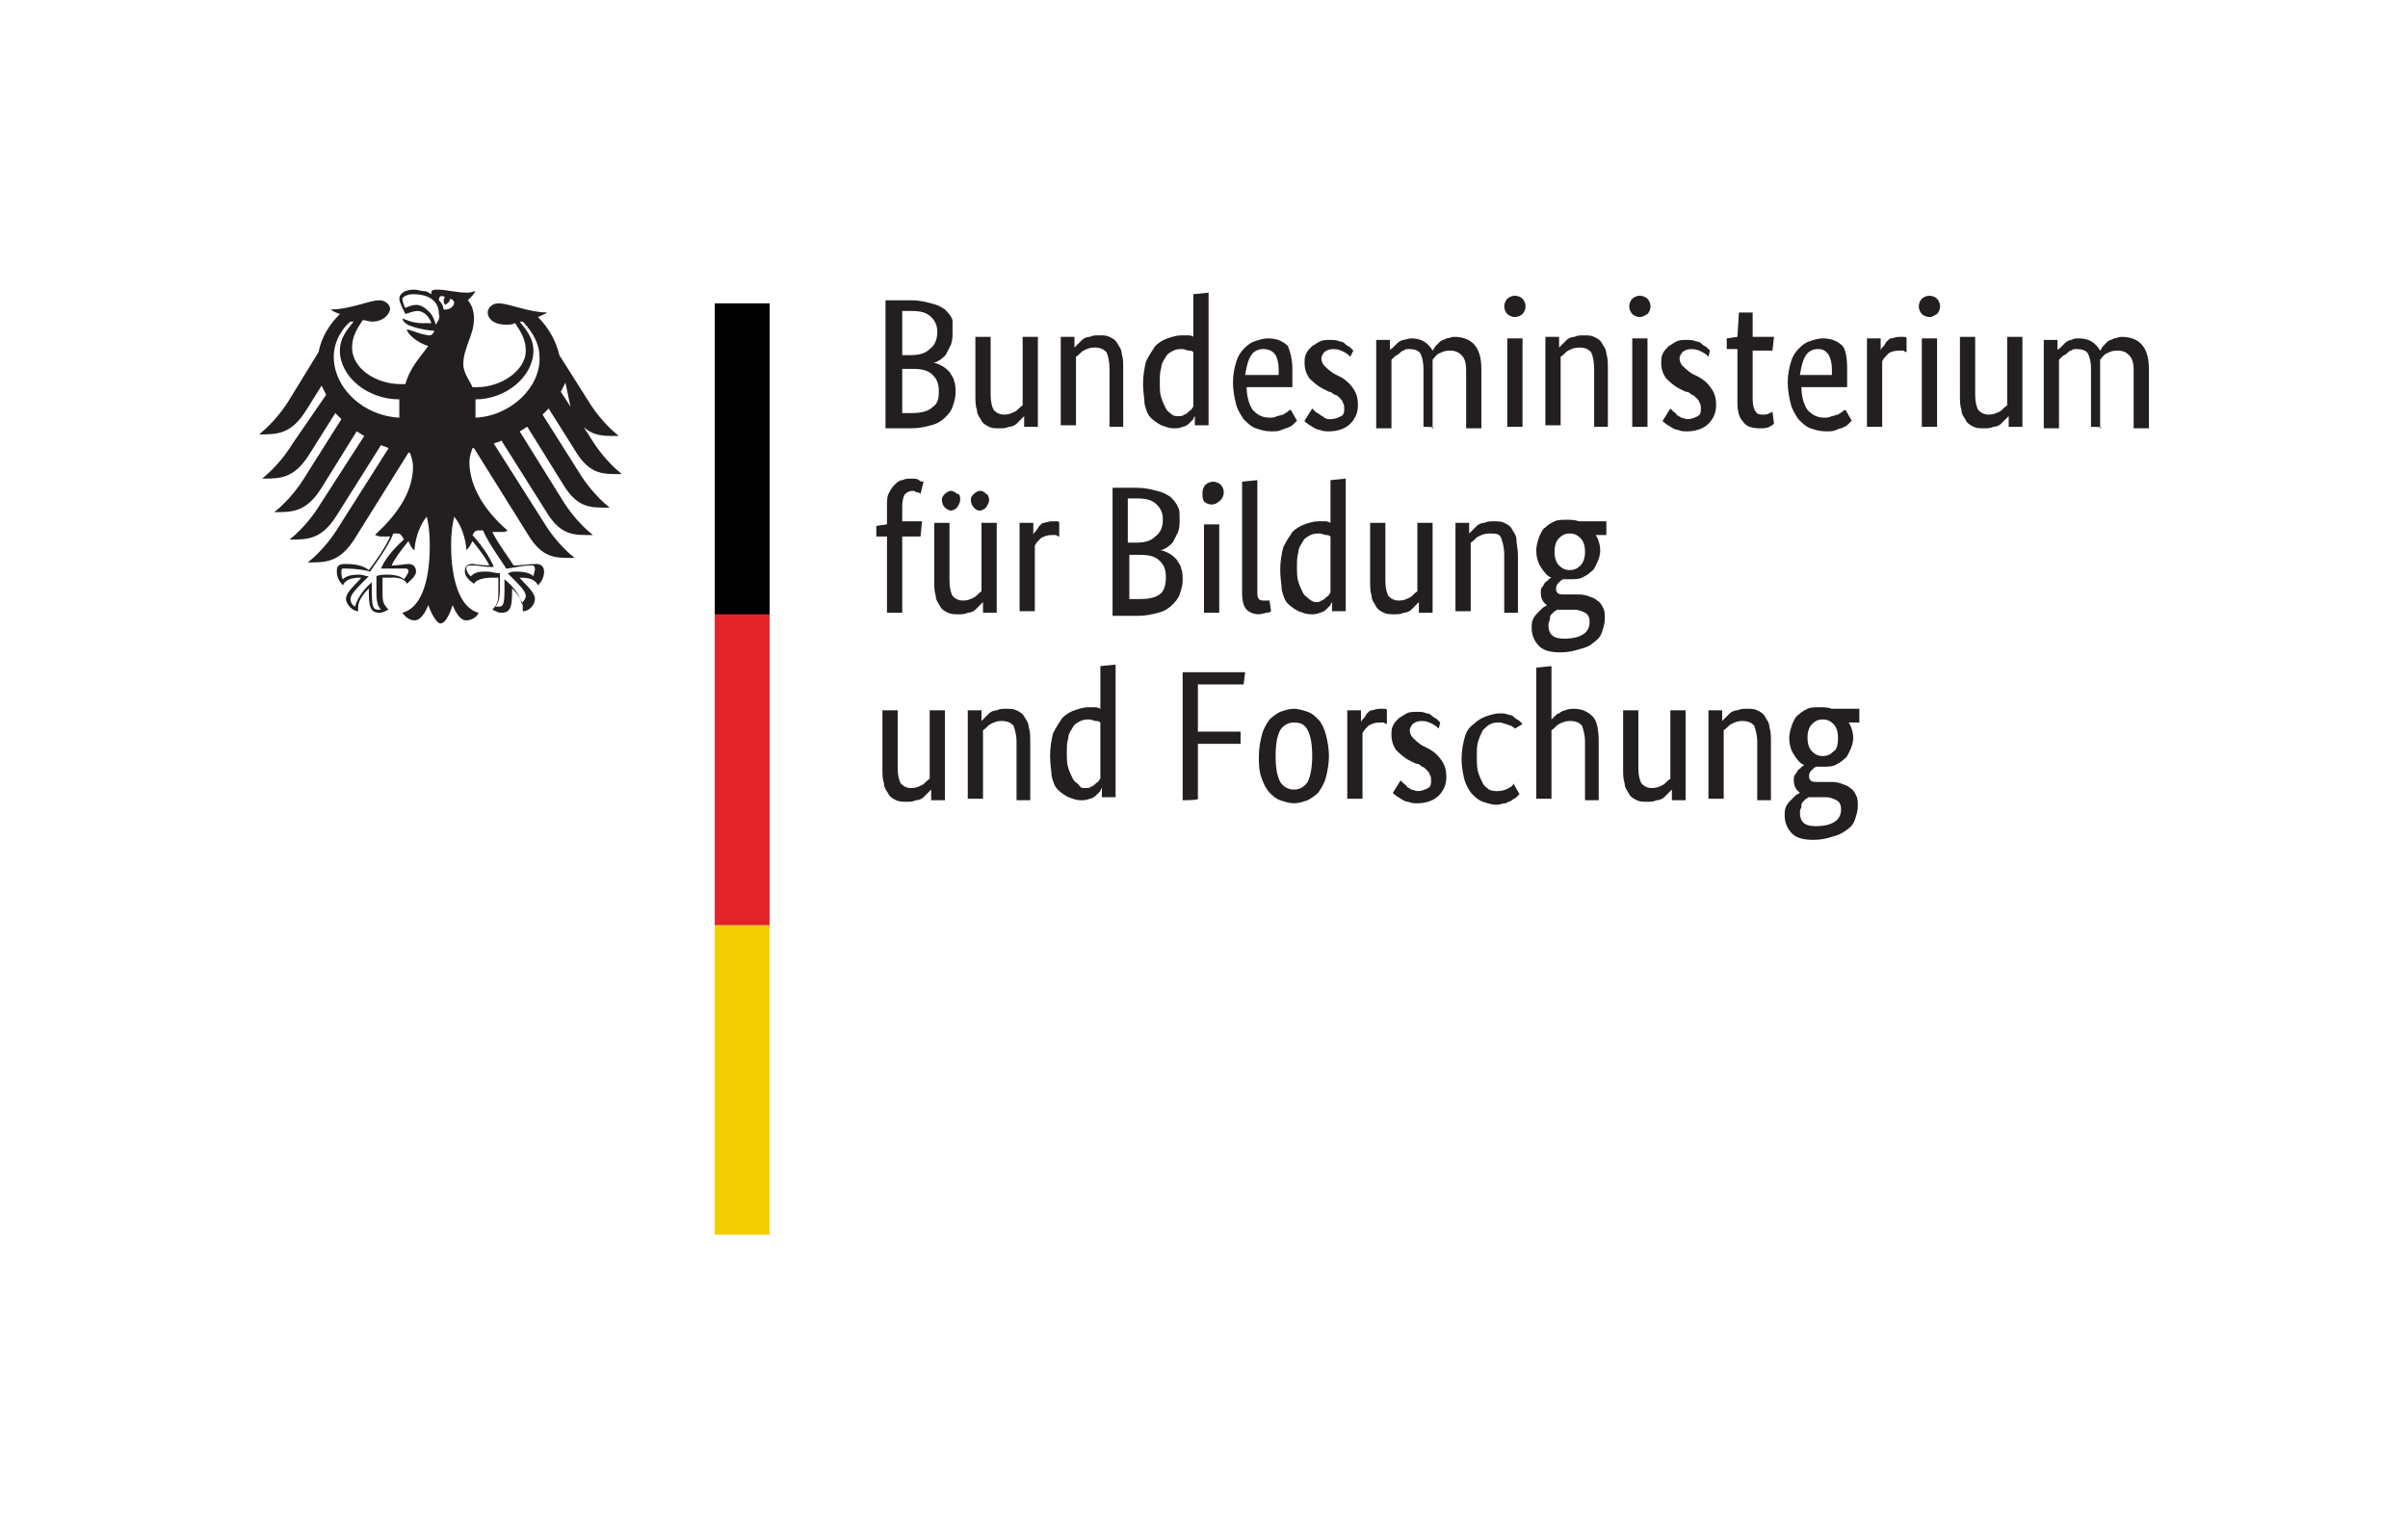 <?xml version="1.0" encoding="utf-8"?>
<svg version="1.1" id="Ebene_1" xmlns="http://www.w3.org/2000/svg" xmlns:xlink="http://www.w3.org/1999/xlink" x="0px" y="0px"
	 viewBox="0 0 158 100" width="158" height="100" style="enable-background:new 0 0 158 100;" xml:space="preserve">
<style type="text/css">
	.st0{fill:#FFFFFF;}
	.st1{fill:#231F20;}
	.st2{fill:#F5CE00;}
	.st3{fill:#E52429;}
</style>
<rect class="st0" width="158" height="100"/>
<g>
	<path class="st1" d="M62.5,21.8c0,0.3,0,0.5-0.1,0.8c-0.1,0.2-0.2,0.4-0.3,0.6c-0.1,0.2-0.3,0.3-0.4,0.4c-0.2,0.1-0.3,0.2-0.5,0.2
		l0,0c0.2,0,0.4,0.1,0.6,0.2c0.2,0.1,0.4,0.3,0.5,0.4c0.1,0.2,0.3,0.4,0.3,0.6c0.1,0.2,0.1,0.5,0.1,0.8c0,0.3-0.1,0.6-0.2,0.9
		c-0.1,0.3-0.3,0.5-0.5,0.7s-0.5,0.4-0.9,0.5c-0.4,0.1-0.8,0.2-1.3,0.2h-1.7v-8.4h1.7c0.5,0,0.9,0.1,1.3,0.2
		c0.4,0.1,0.6,0.2,0.9,0.4c0.2,0.2,0.4,0.4,0.5,0.7C62.5,21.2,62.5,21.5,62.5,21.8 M61.5,21.8c0-0.4-0.1-0.7-0.4-1
		c-0.3-0.3-0.7-0.4-1.3-0.4h-0.6v2.9h0.5c0.6,0,1-0.1,1.3-0.4C61.3,22.7,61.5,22.3,61.5,21.8z M61.6,25.7c0-0.5-0.1-0.8-0.4-1.1
		c-0.3-0.3-0.7-0.4-1.3-0.4h-0.7v2.9h0.6c0.6,0,1.1-0.1,1.4-0.4C61.5,26.5,61.6,26.2,61.6,25.7z M68.1,28h-0.9v-0.7l0,0
		c0,0-0.1,0.1-0.2,0.2c-0.1,0.1-0.2,0.2-0.3,0.3S66.4,28,66.2,28c-0.2,0.1-0.4,0.1-0.6,0.1c-0.3,0-0.5,0-0.7-0.1
		c-0.2-0.1-0.4-0.2-0.5-0.4c-0.1-0.2-0.3-0.4-0.3-0.7c-0.1-0.3-0.1-0.6-0.1-1v-3.8h1v3.8c0,0.5,0.1,0.8,0.2,1
		c0.2,0.2,0.4,0.3,0.7,0.3c0.3,0,0.5-0.1,0.7-0.2c0.2-0.1,0.3-0.3,0.5-0.4v-4.5h1C68.1,22.1,68.1,28,68.1,28z M72.8,28v-3.8
		c0-0.5-0.1-0.9-0.2-1.1c-0.2-0.2-0.4-0.3-0.8-0.3c-0.3,0-0.5,0.1-0.7,0.2c-0.2,0.1-0.3,0.3-0.5,0.4v4.5h-1v-5.8h0.9v0.7l0,0
		c0,0,0.1-0.1,0.2-0.2s0.2-0.2,0.3-0.3c0.1-0.1,0.3-0.2,0.5-0.2c0.2-0.1,0.4-0.1,0.6-0.1c0.3,0,0.5,0,0.7,0.1
		c0.2,0.1,0.4,0.2,0.5,0.4s0.3,0.4,0.3,0.7c0.1,0.3,0.1,0.6,0.1,1V28C73.8,28,72.8,28,72.8,28z M75,25.2c0-0.6,0.1-1.1,0.2-1.5
		c0.2-0.4,0.4-0.7,0.6-1c0.2-0.2,0.5-0.4,0.8-0.5c0.3-0.1,0.6-0.2,0.9-0.2c0.2,0,0.3,0,0.5,0c0.2,0,0.3,0.1,0.3,0.1v-2.8l1-0.1v8.7
		h-0.9v-0.6l0,0c0,0-0.1,0.1-0.1,0.2c-0.1,0.1-0.2,0.2-0.3,0.3c-0.1,0.1-0.3,0.2-0.4,0.2c-0.2,0.1-0.4,0.1-0.6,0.1
		c-0.3,0-0.5-0.1-0.8-0.2c-0.2-0.1-0.5-0.3-0.7-0.5c-0.2-0.2-0.3-0.5-0.4-0.9C75.1,26.2,75,25.7,75,25.2z M77.3,27.3
		c0.2,0,0.3,0,0.4-0.1c0.1,0,0.2-0.1,0.3-0.2c0.1-0.1,0.2-0.1,0.2-0.2c0.1-0.1,0.1-0.1,0.1-0.2v-3.5C78.2,23,78.1,23,78,23
		c-0.1,0-0.3-0.1-0.4-0.1c-0.2,0-0.4,0-0.6,0.1c-0.2,0.1-0.4,0.2-0.5,0.4c-0.1,0.2-0.3,0.4-0.3,0.7c-0.1,0.3-0.1,0.6-0.1,1
		c0,0.4,0,0.7,0.1,1c0.1,0.3,0.2,0.5,0.3,0.7c0.1,0.2,0.3,0.3,0.4,0.4C77,27.3,77.2,27.3,77.3,27.3z M84.8,24.2c0,0.3,0,0.5,0,0.7
		c0,0.2,0,0.3,0,0.5h-3c0,0.7,0.2,1.2,0.4,1.5c0.3,0.3,0.6,0.5,1.1,0.5c0.2,0,0.3,0,0.5-0.1c0.1,0,0.3-0.1,0.4-0.1
		c0.1-0.1,0.2-0.1,0.3-0.2c0.1-0.1,0.1-0.1,0.2-0.1l0.4,0.7c0,0-0.1,0.1-0.2,0.2c-0.1,0.1-0.2,0.2-0.3,0.2c-0.1,0.1-0.3,0.1-0.5,0.2
		c-0.2,0.1-0.4,0.1-0.7,0.1c-0.4,0-0.7-0.1-1-0.2c-0.3-0.1-0.5-0.3-0.8-0.6c-0.2-0.3-0.4-0.6-0.5-1c-0.1-0.4-0.2-0.9-0.2-1.4
		c0-0.5,0.1-1,0.2-1.3c0.1-0.4,0.3-0.7,0.5-0.9c0.2-0.2,0.4-0.4,0.7-0.5c0.3-0.1,0.6-0.2,0.9-0.2c0.6,0,1,0.2,1.3,0.5
		C84.6,22.9,84.8,23.5,84.8,24.2z M82.9,22.9c-0.3,0-0.6,0.1-0.8,0.4c-0.2,0.3-0.3,0.7-0.4,1.3h2.2c0,0,0-0.1,0-0.2
		c0-0.1,0-0.2,0-0.2c0-0.4-0.1-0.7-0.2-0.9C83.5,23,83.2,22.9,82.9,22.9z M88.6,23.4c-0.1-0.1-0.2-0.2-0.4-0.3s-0.4-0.2-0.7-0.2
		S87,23,86.9,23.1c-0.1,0.1-0.2,0.3-0.2,0.4c0,0.2,0.1,0.4,0.2,0.5c0.1,0.1,0.3,0.3,0.6,0.5l0.4,0.2c0.4,0.2,0.7,0.5,0.9,0.8
		s0.3,0.6,0.3,1.1s-0.2,0.9-0.5,1.2c-0.3,0.3-0.8,0.5-1.4,0.5c-0.2,0-0.4,0-0.6-0.1c-0.2,0-0.3-0.1-0.5-0.2
		c-0.1-0.1-0.2-0.1-0.3-0.2c-0.1-0.1-0.2-0.1-0.2-0.2l0.5-0.8c0,0,0.1,0.1,0.2,0.2c0.1,0.1,0.2,0.1,0.3,0.2c0.1,0.1,0.2,0.1,0.3,0.2
		c0.1,0.1,0.3,0.1,0.4,0.1c0.3,0,0.5-0.1,0.7-0.2c0.2-0.1,0.2-0.3,0.2-0.5c0-0.1,0-0.3-0.1-0.4c0-0.1-0.1-0.2-0.2-0.3
		c-0.1-0.1-0.2-0.2-0.3-0.2s-0.2-0.2-0.4-0.2l-0.4-0.2c-0.4-0.2-0.7-0.5-0.9-0.7c-0.2-0.3-0.3-0.6-0.3-1c0-0.2,0-0.4,0.1-0.6
		c0.1-0.2,0.2-0.3,0.4-0.5c0.2-0.1,0.3-0.2,0.5-0.3s0.4-0.1,0.7-0.1c0.2,0,0.4,0,0.6,0.1c0.2,0,0.3,0.1,0.4,0.2
		c0.1,0.1,0.2,0.1,0.3,0.2c0.1,0.1,0.1,0.1,0.2,0.2L88.6,23.4z M93.4,28v-3.8c0-0.5-0.1-0.8-0.2-1c-0.1-0.2-0.4-0.3-0.7-0.3
		c-0.2,0-0.3,0-0.4,0.1c-0.1,0-0.2,0.1-0.3,0.2c-0.1,0.1-0.2,0.1-0.3,0.2c-0.1,0.1-0.1,0.1-0.2,0.2v4.5h-1v-5.8h0.9V23l0,0
		c0-0.1,0.1-0.1,0.2-0.2c0.1-0.1,0.2-0.2,0.3-0.3c0.1-0.1,0.3-0.2,0.4-0.2c0.1,0,0.3-0.1,0.5-0.1c0.7,0,1.1,0.3,1.4,0.8
		c0.1-0.1,0.1-0.2,0.2-0.3s0.2-0.2,0.3-0.3s0.3-0.1,0.4-0.2c0.2,0,0.3-0.1,0.5-0.1c1.2,0,1.8,0.7,1.8,2.1v3.9h-1v-3.8
		c0-0.5-0.1-0.8-0.3-1c-0.2-0.2-0.4-0.3-0.8-0.3c-0.3,0-0.5,0.1-0.7,0.2c-0.2,0.1-0.3,0.3-0.4,0.4c0,0.1,0,0.2,0,0.3
		c0,0.1,0,0.2,0,0.3v3.9C94.4,28,93.4,28,93.4,28z M99.9,28h-1v-5.8h1V28z M99.4,20.8c-0.2,0-0.4-0.1-0.5-0.2
		c-0.1-0.1-0.2-0.3-0.2-0.5c0-0.2,0.1-0.4,0.2-0.5c0.1-0.1,0.3-0.2,0.5-0.2c0.2,0,0.4,0.1,0.5,0.2c0.1,0.1,0.2,0.3,0.2,0.5
		c0,0.2-0.1,0.4-0.2,0.5C99.8,20.7,99.6,20.8,99.4,20.8z M104.6,28v-3.8c0-0.5-0.1-0.9-0.2-1.1c-0.2-0.2-0.4-0.3-0.8-0.3
		c-0.3,0-0.5,0.1-0.7,0.2c-0.2,0.1-0.3,0.3-0.5,0.4v4.5h-1v-5.8h0.9v0.7l0,0c0,0,0.1-0.1,0.2-0.2c0.1-0.1,0.2-0.2,0.3-0.3
		c0.1-0.1,0.3-0.2,0.5-0.2c0.2-0.1,0.4-0.1,0.6-0.1c0.3,0,0.5,0,0.7,0.1c0.2,0.1,0.4,0.2,0.5,0.4s0.3,0.4,0.3,0.7
		c0.1,0.3,0.1,0.6,0.1,1V28C105.6,28,104.6,28,104.6,28z M108.1,28h-1v-5.8h1V28z M107.6,20.8c-0.2,0-0.4-0.1-0.5-0.2
		c-0.1-0.1-0.2-0.3-0.2-0.5c0-0.2,0.1-0.4,0.2-0.5c0.1-0.1,0.3-0.2,0.5-0.2s0.4,0.1,0.5,0.2c0.1,0.1,0.2,0.3,0.2,0.5
		c0,0.2-0.1,0.4-0.2,0.5C107.9,20.7,107.8,20.8,107.6,20.8z M112.1,23.4c-0.1-0.1-0.2-0.2-0.4-0.3c-0.2-0.1-0.4-0.2-0.7-0.2
		c-0.3,0-0.5,0.1-0.6,0.2c-0.1,0.1-0.2,0.3-0.2,0.4c0,0.2,0.1,0.4,0.2,0.5c0.1,0.1,0.3,0.3,0.6,0.5l0.4,0.2c0.4,0.2,0.7,0.5,0.9,0.8
		c0.2,0.3,0.3,0.6,0.3,1.1s-0.2,0.9-0.5,1.2c-0.3,0.3-0.8,0.5-1.4,0.5c-0.2,0-0.4,0-0.6-0.1c-0.2,0-0.3-0.1-0.5-0.2
		c-0.1-0.1-0.2-0.1-0.3-0.2c-0.1-0.1-0.2-0.1-0.2-0.2l0.5-0.8c0,0,0.1,0.1,0.2,0.2c0.1,0.1,0.2,0.1,0.2,0.2c0.1,0.1,0.2,0.1,0.3,0.2
		c0.1,0,0.3,0.1,0.4,0.1c0.3,0,0.5-0.1,0.7-0.2c0.2-0.1,0.2-0.3,0.2-0.5c0-0.1,0-0.3-0.1-0.4c0-0.1-0.1-0.2-0.2-0.3
		c-0.1-0.1-0.2-0.2-0.3-0.2c-0.1-0.1-0.2-0.2-0.4-0.2l-0.4-0.2c-0.4-0.2-0.7-0.5-0.9-0.7c-0.2-0.3-0.3-0.6-0.3-1
		c0-0.2,0-0.4,0.1-0.6c0.1-0.2,0.2-0.3,0.4-0.5c0.2-0.1,0.3-0.2,0.5-0.3c0.2-0.1,0.4-0.1,0.7-0.1c0.2,0,0.4,0,0.6,0.1
		c0.2,0,0.3,0.1,0.4,0.2c0.1,0.1,0.2,0.1,0.3,0.2c0.1,0.1,0.1,0.1,0.2,0.2L112.1,23.4z M116.3,23H115v3.2c0,0.4,0.1,0.7,0.2,0.8
		c0.1,0.2,0.3,0.2,0.5,0.2c0.1,0,0.3,0,0.4-0.1c0.1,0,0.2-0.1,0.2-0.1l0.1,0.8c0,0-0.1,0.1-0.3,0.2c-0.2,0.1-0.4,0.1-0.6,0.1
		c-0.5,0-0.9-0.1-1.1-0.4c-0.3-0.3-0.4-0.7-0.4-1.4v-3.4h-0.7v-0.7l0.7-0.1l0.1-1.6h0.9v1.6h1.4L116.3,23z M121.2,24.2
		c0,0.3,0,0.5,0,0.7c0,0.2,0,0.3,0,0.5h-3c0,0.7,0.2,1.2,0.4,1.5c0.3,0.3,0.6,0.5,1.1,0.5c0.2,0,0.3,0,0.5-0.1
		c0.1,0,0.3-0.1,0.4-0.1c0.1-0.1,0.2-0.1,0.3-0.2c0.1-0.1,0.1-0.1,0.2-0.1l0.4,0.7c0,0-0.1,0.1-0.2,0.2c-0.1,0.1-0.2,0.2-0.3,0.2
		c-0.1,0.1-0.3,0.1-0.5,0.2c-0.2,0.1-0.4,0.1-0.7,0.1c-0.4,0-0.7-0.1-1-0.2c-0.3-0.1-0.5-0.3-0.8-0.6c-0.2-0.3-0.4-0.6-0.5-1
		c-0.1-0.4-0.2-0.9-0.2-1.4c0-0.5,0.1-1,0.2-1.3c0.1-0.4,0.3-0.7,0.5-0.9c0.2-0.2,0.4-0.4,0.7-0.5c0.3-0.1,0.6-0.2,0.9-0.2
		c0.6,0,1,0.2,1.3,0.5C121.1,22.9,121.2,23.5,121.2,24.2z M119.3,22.9c-0.3,0-0.6,0.1-0.8,0.4c-0.2,0.3-0.3,0.7-0.4,1.3h2.1
		c0,0,0-0.1,0-0.2c0-0.1,0-0.2,0-0.2c0-0.4-0.1-0.7-0.2-0.9C119.8,23,119.6,22.9,119.3,22.9z M125.1,23.1c0,0-0.1,0-0.2-0.1
		c-0.1,0-0.2,0-0.3,0c-0.3,0-0.6,0.1-0.7,0.2c-0.2,0.2-0.3,0.3-0.4,0.5V28h-1v-5.8h0.9V23l0,0c0-0.1,0.1-0.2,0.2-0.3
		c0.1-0.1,0.1-0.2,0.2-0.3c0.1-0.1,0.2-0.2,0.3-0.2c0.1,0,0.3-0.1,0.5-0.1c0.1,0,0.2,0,0.3,0s0.2,0,0.2,0.1V23.1z M127.1,28h-1v-5.8
		h1V28z M126.6,20.8c-0.2,0-0.4-0.1-0.5-0.2c-0.1-0.1-0.2-0.3-0.2-0.5c0-0.2,0.1-0.4,0.2-0.5c0.1-0.1,0.3-0.2,0.5-0.2
		c0.2,0,0.4,0.1,0.5,0.2c0.1,0.1,0.2,0.3,0.2,0.5c0,0.2-0.1,0.4-0.2,0.5C126.9,20.7,126.8,20.8,126.6,20.8z M132.7,28h-0.9v-0.7l0,0
		c0,0-0.1,0.1-0.2,0.2c-0.1,0.1-0.2,0.2-0.3,0.3S131,28,130.8,28c-0.2,0.1-0.4,0.1-0.6,0.1c-0.3,0-0.5,0-0.7-0.1
		c-0.2-0.1-0.4-0.2-0.5-0.4c-0.1-0.2-0.3-0.4-0.3-0.7c-0.1-0.3-0.1-0.6-0.1-1v-3.8h1v3.8c0,0.5,0.1,0.8,0.2,1
		c0.2,0.2,0.4,0.3,0.7,0.3s0.5-0.1,0.7-0.2c0.2-0.1,0.3-0.3,0.5-0.4v-4.5h1L132.7,28L132.7,28z M137.2,28v-3.8c0-0.5-0.1-0.8-0.2-1
		c-0.1-0.2-0.4-0.3-0.7-0.3c-0.2,0-0.3,0-0.4,0.1c-0.1,0-0.2,0.1-0.3,0.2c-0.1,0.1-0.2,0.1-0.3,0.2c-0.1,0.1-0.1,0.1-0.2,0.2v4.5h-1
		v-5.8h0.9V23l0,0c0-0.1,0.1-0.1,0.2-0.2c0.1-0.1,0.2-0.2,0.3-0.3c0.1-0.1,0.3-0.2,0.4-0.2c0.2-0.1,0.3-0.1,0.5-0.1
		c0.7,0,1.1,0.3,1.4,0.8c0.1-0.1,0.1-0.2,0.2-0.3c0.1-0.1,0.2-0.2,0.3-0.3s0.3-0.1,0.4-0.2c0.2,0,0.3-0.1,0.5-0.1
		c1.2,0,1.8,0.7,1.8,2.1v3.9h-1v-3.8c0-0.5-0.1-0.8-0.3-1c-0.2-0.2-0.4-0.3-0.8-0.3c-0.3,0-0.5,0.1-0.7,0.2
		c-0.2,0.1-0.3,0.3-0.4,0.4c0,0.1,0,0.2,0,0.3c0,0.1,0,0.2,0,0.3v3.9C138.2,28,137.2,28,137.2,28z M60.4,35.2h-1.2v5h-1v-5h-0.7
		v-0.7l0.7-0.1v-1.2c0-0.3,0-0.6,0.1-0.8c0.1-0.2,0.2-0.4,0.4-0.6c0.1-0.1,0.3-0.3,0.5-0.3c0.2-0.1,0.4-0.1,0.6-0.1s0.4,0,0.5,0.1
		c0.1,0.1,0.2,0.1,0.3,0.1l-0.2,0.8c0,0-0.1-0.1-0.2-0.1c-0.1,0-0.2-0.1-0.3-0.1c-0.2,0-0.4,0.1-0.5,0.2c-0.1,0.1-0.2,0.4-0.2,0.8v1
		h1.3L60.4,35.2z M65.4,40.2h-0.9v-0.7l0,0c0,0-0.1,0.1-0.2,0.2c-0.1,0.1-0.2,0.2-0.3,0.3c-0.1,0.1-0.3,0.2-0.5,0.2
		c-0.2,0.1-0.4,0.1-0.6,0.1c-0.3,0-0.5,0-0.7-0.1s-0.4-0.2-0.5-0.4c-0.1-0.2-0.3-0.4-0.3-0.7c-0.1-0.3-0.1-0.6-0.1-1v-3.8h1v3.8
		c0,0.5,0.1,0.8,0.2,1c0.2,0.2,0.4,0.3,0.7,0.3c0.3,0,0.5-0.1,0.7-0.2c0.2-0.1,0.3-0.3,0.5-0.4v-4.5h1
		C65.4,34.4,65.4,40.2,65.4,40.2z M63,32.8c0,0.2-0.1,0.3-0.2,0.5c-0.1,0.1-0.3,0.2-0.4,0.2c-0.1,0-0.3-0.1-0.4-0.2
		c-0.1-0.1-0.2-0.3-0.2-0.5c0-0.2,0.1-0.3,0.2-0.4c0.1-0.1,0.3-0.2,0.4-0.2c0.1,0,0.3,0.1,0.4,0.2C63,32.4,63,32.6,63,32.8z
		 M64.9,32.8c0,0.2-0.1,0.3-0.2,0.5c-0.1,0.1-0.3,0.2-0.4,0.2c-0.2,0-0.3-0.1-0.4-0.2c-0.1-0.1-0.2-0.3-0.2-0.5
		c0-0.2,0.1-0.3,0.2-0.4c0.1-0.1,0.3-0.2,0.4-0.2c0.2,0,0.3,0.1,0.4,0.2C64.8,32.4,64.9,32.6,64.9,32.8z M69.5,35.2
		c0,0-0.1,0-0.2-0.1c-0.1,0-0.2,0-0.3,0c-0.3,0-0.5,0.1-0.7,0.2c-0.2,0.2-0.3,0.3-0.4,0.5v4.3h-1v-5.8h0.9v0.8l0,0
		c0-0.1,0.1-0.2,0.2-0.3c0.1-0.1,0.1-0.2,0.2-0.3c0.1-0.1,0.2-0.2,0.3-0.2c0.1,0,0.3-0.1,0.5-0.1c0.1,0,0.2,0,0.3,0
		c0.1,0,0.2,0,0.2,0.1V35.2z M77.4,34.1c0,0.3,0,0.5-0.1,0.8c-0.1,0.2-0.2,0.4-0.3,0.6c-0.1,0.2-0.3,0.3-0.4,0.4
		c-0.2,0.1-0.3,0.2-0.5,0.2l0,0c0.2,0,0.4,0.1,0.6,0.2c0.2,0.1,0.4,0.3,0.5,0.4c0.1,0.2,0.3,0.4,0.3,0.6c0.1,0.2,0.1,0.5,0.1,0.8
		c0,0.3-0.1,0.6-0.2,0.9s-0.3,0.5-0.5,0.7c-0.2,0.2-0.5,0.4-0.9,0.5c-0.4,0.1-0.8,0.2-1.3,0.2H73V32h1.6c0.5,0,0.9,0.1,1.3,0.2
		c0.4,0.1,0.6,0.2,0.9,0.4c0.2,0.2,0.4,0.4,0.5,0.7C77.4,33.4,77.4,33.7,77.4,34.1z M76.3,34.1c0-0.4-0.1-0.7-0.4-1
		c-0.3-0.3-0.7-0.4-1.3-0.4H74v2.9h0.5c0.6,0,1-0.1,1.3-0.4C76.2,34.9,76.3,34.5,76.3,34.1z M76.5,37.9c0-0.5-0.1-0.8-0.4-1.1
		c-0.3-0.3-0.7-0.4-1.3-0.4h-0.7v2.9h0.7c0.6,0,1.1-0.1,1.4-0.4C76.4,38.7,76.5,38.3,76.5,37.9z M80,40.2h-1v-5.8h1V40.2z
		 M79.5,33.1c-0.2,0-0.4-0.1-0.5-0.2c-0.1-0.2-0.1-0.3-0.1-0.6c0-0.2,0.1-0.4,0.2-0.5c0.1-0.1,0.3-0.2,0.5-0.2
		c0.2,0,0.4,0.1,0.5,0.2c0.1,0.1,0.2,0.3,0.2,0.5c0,0.2-0.1,0.4-0.2,0.5C79.9,33,79.7,33.1,79.5,33.1z M82.5,38.8
		c0,0.2,0,0.4,0.1,0.5c0.1,0.1,0.2,0.1,0.4,0.1c0.1,0,0.2,0,0.2,0c0.1,0,0.1,0,0.1,0l0.1,0.7c0,0-0.1,0.1-0.3,0.1
		c-0.1,0-0.3,0.1-0.5,0.1c-0.3,0-0.6-0.1-0.8-0.3c-0.2-0.2-0.3-0.6-0.3-1.1v-7.3l1-0.1L82.5,38.8L82.5,38.8z M84,37.4
		c0-0.6,0.1-1.1,0.2-1.5c0.2-0.4,0.4-0.7,0.6-1c0.2-0.2,0.5-0.4,0.8-0.5s0.6-0.2,0.9-0.2c0.2,0,0.3,0,0.5,0c0.1,0,0.3,0.1,0.3,0.1
		v-2.8l1-0.1v8.7h-0.9v-0.6l0,0c0,0-0.1,0.1-0.1,0.2c-0.1,0.1-0.2,0.2-0.3,0.3c-0.1,0.1-0.3,0.2-0.4,0.2c-0.2,0.1-0.4,0.1-0.6,0.1
		c-0.3,0-0.5-0.1-0.8-0.2c-0.2-0.1-0.5-0.3-0.7-0.5c-0.2-0.2-0.3-0.5-0.4-0.9C84.1,38.4,84,37.9,84,37.4z M86.3,39.5
		c0.2,0,0.3,0,0.4-0.1c0.1,0,0.2-0.1,0.3-0.2c0.1-0.1,0.2-0.1,0.2-0.2c0.1-0.1,0.1-0.1,0.1-0.2v-3.6c-0.1-0.1-0.2-0.1-0.3-0.1
		S86.7,35,86.6,35c-0.2,0-0.4,0-0.6,0.1c-0.2,0.1-0.4,0.2-0.5,0.4c-0.1,0.2-0.3,0.4-0.3,0.7c-0.1,0.3-0.1,0.6-0.1,1s0,0.7,0.1,1
		s0.2,0.5,0.3,0.7c0.1,0.2,0.3,0.3,0.4,0.4C86,39.4,86.2,39.5,86.3,39.5z M94,40.2h-0.9v-0.7l0,0c0,0-0.1,0.1-0.2,0.2
		s-0.2,0.2-0.3,0.3c-0.1,0.1-0.3,0.2-0.5,0.2c-0.2,0.1-0.4,0.1-0.6,0.1c-0.3,0-0.5,0-0.7-0.1c-0.2-0.1-0.4-0.2-0.5-0.4
		c-0.1-0.2-0.3-0.4-0.3-0.7c-0.1-0.3-0.1-0.6-0.1-1v-3.8h1v3.8c0,0.5,0.1,0.8,0.2,1c0.2,0.2,0.4,0.3,0.7,0.3c0.3,0,0.5-0.1,0.7-0.2
		c0.2-0.1,0.3-0.3,0.5-0.4v-4.5h1L94,40.2L94,40.2z M98.7,40.2v-3.8c0-0.5-0.1-0.8-0.2-1.1S98.1,35,97.7,35c-0.3,0-0.5,0.1-0.7,0.2
		c-0.2,0.1-0.3,0.3-0.5,0.4v4.5h-1v-5.8h0.9V35l0,0c0,0,0.1-0.1,0.2-0.2s0.2-0.2,0.3-0.3c0.1-0.1,0.3-0.2,0.5-0.2
		c0.2-0.1,0.4-0.1,0.6-0.1c0.3,0,0.5,0,0.7,0.1c0.2,0.1,0.4,0.2,0.5,0.4c0.1,0.2,0.3,0.4,0.3,0.7s0.1,0.6,0.1,1v3.8H98.7z
		 M105.4,35.1h-0.7c0.2,0.3,0.3,0.7,0.3,1s-0.1,0.6-0.2,0.8c-0.1,0.2-0.2,0.5-0.4,0.6c-0.2,0.2-0.4,0.3-0.6,0.4
		c-0.2,0.1-0.5,0.1-0.8,0.1c-0.1,0-0.1,0-0.2,0c0,0-0.1,0-0.2,0c-0.1,0-0.2,0.1-0.3,0.2c-0.1,0.1-0.2,0.2-0.2,0.4
		c0,0.1,0,0.2,0.1,0.3s0.2,0.1,0.5,0.1h0.7c0.3,0,0.5,0,0.8,0.1c0.2,0.1,0.4,0.1,0.6,0.3c0.2,0.1,0.3,0.3,0.4,0.5
		c0.1,0.2,0.1,0.4,0.1,0.7s-0.1,0.6-0.2,0.9c-0.1,0.3-0.3,0.5-0.6,0.7c-0.2,0.2-0.5,0.3-0.9,0.4c-0.3,0.1-0.7,0.2-1.2,0.2
		c-0.6,0-1.1-0.1-1.4-0.4c-0.3-0.3-0.5-0.7-0.5-1.2c0-0.2,0-0.4,0.1-0.6c0.1-0.2,0.2-0.3,0.3-0.4c0.1-0.1,0.2-0.2,0.3-0.3
		s0.2-0.1,0.3-0.2l0,0c-0.3-0.2-0.4-0.5-0.4-0.8c0-0.2,0-0.3,0.1-0.4c0.1-0.1,0.1-0.2,0.2-0.3s0.2-0.1,0.2-0.2
		c0.1,0,0.1-0.1,0.2-0.1l0,0c-0.3-0.1-0.5-0.4-0.7-0.7c-0.2-0.3-0.3-0.7-0.3-1.1c0-0.3,0.1-0.6,0.2-0.9c0.1-0.2,0.2-0.5,0.4-0.6
		c0.2-0.2,0.4-0.3,0.6-0.4c0.2-0.1,0.5-0.1,0.8-0.1s0.5,0,0.8,0.1h1.8L105.4,35.1z M102.7,40c-0.2,0-0.3,0-0.5,0
		c-0.1,0-0.1,0.1-0.2,0.1c-0.1,0.1-0.1,0.1-0.2,0.2c-0.1,0.1-0.1,0.2-0.1,0.3s-0.1,0.2-0.1,0.4c0,0.6,0.3,0.9,1,0.9
		c0.6,0,1-0.1,1.3-0.3c0.3-0.2,0.4-0.5,0.4-0.8s-0.1-0.5-0.3-0.6c-0.2-0.1-0.4-0.2-0.7-0.2C103.3,40,102.7,40,102.7,40z M104,36.2
		c0-0.4-0.1-0.7-0.3-0.9c-0.2-0.2-0.4-0.3-0.7-0.3c-0.3,0-0.5,0.1-0.7,0.3c-0.2,0.2-0.3,0.5-0.3,0.9c0,0.4,0.1,0.7,0.3,0.9
		c0.2,0.2,0.4,0.3,0.7,0.3s0.5-0.1,0.7-0.3C103.9,36.9,104,36.6,104,36.2z M62,52.5h-0.9v-0.7l0,0c0,0-0.1,0.1-0.2,0.2
		c-0.1,0.1-0.2,0.2-0.3,0.3c-0.1,0.1-0.3,0.2-0.5,0.2c-0.2,0.1-0.4,0.1-0.6,0.1c-0.3,0-0.5,0-0.7-0.1c-0.2-0.1-0.4-0.2-0.5-0.4
		c-0.1-0.2-0.3-0.4-0.3-0.7c-0.1-0.3-0.1-0.6-0.1-1v-3.8h1v3.8c0,0.5,0.1,0.8,0.2,1c0.2,0.2,0.4,0.3,0.7,0.3c0.3,0,0.5-0.1,0.7-0.2
		c0.2-0.1,0.3-0.3,0.5-0.4v-4.5h1L62,52.5L62,52.5z M66.7,52.5v-3.8c0-0.5-0.1-0.8-0.2-1.1c-0.2-0.2-0.4-0.3-0.8-0.3
		c-0.3,0-0.5,0.1-0.7,0.2c-0.2,0.1-0.3,0.3-0.5,0.4v4.5h-1v-5.8h0.9v0.7l0,0c0,0,0.1-0.1,0.2-0.2c0.1-0.1,0.2-0.2,0.3-0.3
		s0.3-0.2,0.5-0.2c0.2-0.1,0.4-0.1,0.6-0.1c0.3,0,0.5,0,0.7,0.1c0.2,0.1,0.4,0.2,0.5,0.4c0.1,0.2,0.3,0.4,0.3,0.7
		c0.1,0.3,0.1,0.6,0.1,1v3.8C67.6,52.5,66.7,52.5,66.7,52.5z M68.9,49.6c0-0.6,0.1-1.1,0.2-1.5c0.2-0.4,0.4-0.7,0.6-1
		c0.2-0.2,0.5-0.4,0.8-0.5c0.3-0.1,0.6-0.2,0.9-0.2c0.2,0,0.3,0,0.5,0c0.1,0,0.3,0.1,0.3,0.1v-2.8l1-0.1v8.7h-0.9v-0.6l0,0
		c0,0-0.1,0.1-0.1,0.2c-0.1,0.1-0.2,0.2-0.3,0.3s-0.3,0.2-0.4,0.2c-0.2,0.1-0.4,0.1-0.6,0.1c-0.3,0-0.5-0.1-0.8-0.2
		c-0.2-0.1-0.5-0.3-0.7-0.5c-0.2-0.2-0.3-0.5-0.4-0.9C69,50.6,68.9,50.2,68.9,49.6z M71.2,51.7c0.2,0,0.3,0,0.4-0.1
		c0.1,0,0.2-0.1,0.3-0.2c0.1-0.1,0.2-0.1,0.2-0.2c0.1-0.1,0.1-0.1,0.1-0.2v-3.6c-0.1-0.1-0.2-0.1-0.3-0.1s-0.3-0.1-0.4-0.1
		c-0.2,0-0.4,0-0.6,0.1c-0.2,0.1-0.4,0.2-0.5,0.4c-0.1,0.2-0.3,0.4-0.3,0.7C70,48.7,70,49,70,49.4s0,0.7,0.1,1
		c0.1,0.3,0.2,0.5,0.3,0.7c0.1,0.2,0.3,0.3,0.4,0.4C70.9,51.7,71,51.7,71.2,51.7z M77.6,52.5v-8.4h4.1l-0.1,0.8h-3V48h2.8v0.8h-2.8
		v3.6C78.7,52.5,77.6,52.5,77.6,52.5z M82.6,49.6c0-0.5,0.1-1,0.2-1.4s0.3-0.7,0.5-1c0.2-0.2,0.5-0.4,0.7-0.5
		c0.3-0.1,0.6-0.2,0.9-0.2c0.3,0,0.6,0.1,0.9,0.2c0.3,0.1,0.5,0.3,0.7,0.5c0.2,0.2,0.4,0.6,0.5,1s0.2,0.9,0.2,1.4
		c0,0.5-0.1,1-0.2,1.4c-0.1,0.4-0.3,0.7-0.5,1c-0.2,0.2-0.5,0.4-0.7,0.5c-0.3,0.1-0.6,0.2-0.9,0.2c-0.3,0-0.6-0.1-0.9-0.2
		c-0.3-0.1-0.5-0.3-0.7-0.5c-0.2-0.2-0.4-0.6-0.5-0.9C82.6,50.6,82.6,50.1,82.6,49.6z M86.1,49.6c0-0.8-0.1-1.3-0.3-1.7
		c-0.2-0.4-0.5-0.5-0.9-0.5c-0.4,0-0.7,0.2-0.9,0.5c-0.2,0.4-0.3,0.9-0.3,1.7c0,0.8,0.1,1.3,0.3,1.7c0.2,0.3,0.5,0.5,0.9,0.5
		c0.4,0,0.7-0.2,0.9-0.5C86,50.9,86.1,50.3,86.1,49.6z M91,47.5c0,0-0.1,0-0.2-0.1c-0.1,0-0.2,0-0.3,0c-0.3,0-0.5,0.1-0.7,0.2
		c-0.2,0.2-0.3,0.3-0.4,0.5v4.3h-1v-5.8h0.9v0.8l0,0c0-0.1,0.1-0.2,0.2-0.3s0.1-0.2,0.2-0.3c0.1-0.1,0.2-0.2,0.3-0.2
		c0.1,0,0.3-0.1,0.5-0.1c0.1,0,0.2,0,0.3,0c0.1,0,0.2,0,0.2,0.1V47.5z M94.4,47.8c-0.1-0.1-0.2-0.2-0.4-0.3
		c-0.2-0.1-0.4-0.2-0.7-0.2c-0.3,0-0.5,0.1-0.6,0.2c-0.1,0.1-0.2,0.3-0.2,0.4c0,0.2,0.1,0.4,0.2,0.5s0.3,0.3,0.6,0.5l0.4,0.2
		c0.4,0.2,0.7,0.5,0.9,0.8s0.3,0.6,0.3,1.1c0,0.5-0.2,0.9-0.5,1.2c-0.3,0.3-0.8,0.5-1.4,0.5c-0.2,0-0.4,0-0.6-0.1
		c-0.2,0-0.3-0.1-0.5-0.2c-0.1-0.1-0.2-0.1-0.3-0.2c-0.1-0.1-0.2-0.1-0.2-0.2l0.5-0.8c0,0,0.1,0.1,0.2,0.2c0.1,0.1,0.2,0.1,0.2,0.2
		c0.1,0.1,0.2,0.1,0.3,0.2c0.1,0,0.3,0.1,0.4,0.1c0.3,0,0.5-0.1,0.7-0.2c0.2-0.1,0.2-0.3,0.2-0.5c0-0.1,0-0.3-0.1-0.4
		c0-0.1-0.1-0.2-0.2-0.3c-0.1-0.1-0.2-0.2-0.3-0.2c-0.1-0.1-0.2-0.2-0.4-0.2l-0.4-0.2c-0.4-0.2-0.7-0.5-0.9-0.7
		c-0.2-0.3-0.3-0.6-0.3-1c0-0.2,0-0.4,0.1-0.6s0.2-0.3,0.4-0.5c0.2-0.1,0.3-0.2,0.5-0.3s0.4-0.1,0.7-0.1c0.2,0,0.4,0,0.6,0.1
		c0.2,0,0.3,0.1,0.4,0.2c0.1,0.1,0.2,0.1,0.3,0.2c0.1,0.1,0.1,0.1,0.2,0.2L94.4,47.8z M99.4,47.8l-0.1-0.1c-0.1,0-0.1-0.1-0.2-0.1
		s-0.2-0.1-0.3-0.1c-0.1,0-0.2-0.1-0.4-0.1c-0.2,0-0.4,0-0.6,0.1c-0.2,0.1-0.3,0.2-0.5,0.4c-0.1,0.2-0.2,0.4-0.3,0.7
		c-0.1,0.3-0.1,0.6-0.1,1c0,0.4,0,0.8,0.1,1.1c0.1,0.3,0.2,0.5,0.3,0.7c0.1,0.2,0.3,0.3,0.4,0.4c0.2,0.1,0.4,0.1,0.6,0.1
		c0.3,0,0.5-0.1,0.7-0.2s0.3-0.2,0.3-0.3l0.4,0.7c0,0-0.1,0.1-0.2,0.2c-0.1,0.1-0.2,0.1-0.3,0.2s-0.3,0.1-0.4,0.2
		c-0.2,0-0.4,0.1-0.6,0.1c-0.3,0-0.6-0.1-0.9-0.2c-0.3-0.1-0.5-0.3-0.7-0.5c-0.2-0.2-0.4-0.6-0.5-0.9c-0.1-0.4-0.2-0.9-0.2-1.4
		c0-0.6,0.1-1,0.2-1.4s0.3-0.7,0.6-0.9c0.2-0.2,0.5-0.4,0.8-0.5c0.3-0.1,0.6-0.2,0.9-0.2c0.2,0,0.4,0,0.6,0.1c0.2,0,0.3,0.1,0.4,0.2
		c0.1,0.1,0.2,0.1,0.3,0.2c0.1,0.1,0.1,0.1,0.2,0.2L99.4,47.8z M104,52.5v-3.8c0-0.5-0.1-0.8-0.2-1.1c-0.2-0.2-0.4-0.3-0.8-0.3
		c-0.3,0-0.5,0.1-0.7,0.2c-0.2,0.1-0.3,0.3-0.5,0.4v4.5h-1v-8.6l1-0.1v3.5l0,0c0,0,0.1-0.1,0.2-0.2c0.1-0.1,0.2-0.2,0.3-0.2
		c0.1-0.1,0.3-0.2,0.4-0.2c0.2-0.1,0.4-0.1,0.6-0.1c0.5,0,0.9,0.2,1.2,0.5c0.3,0.3,0.4,0.9,0.4,1.7v3.8L104,52.5L104,52.5z
		 M110.6,52.5h-0.9v-0.7l0,0c0,0-0.1,0.1-0.2,0.2c-0.1,0.1-0.2,0.2-0.3,0.3s-0.3,0.2-0.5,0.2c-0.2,0.1-0.4,0.1-0.6,0.1
		c-0.3,0-0.5,0-0.7-0.1c-0.2-0.1-0.4-0.2-0.5-0.4c-0.1-0.2-0.3-0.4-0.3-0.7c-0.1-0.3-0.1-0.6-0.1-1v-3.8h1v3.8c0,0.5,0.1,0.8,0.2,1
		c0.2,0.2,0.4,0.3,0.7,0.3c0.3,0,0.5-0.1,0.7-0.2c0.2-0.1,0.3-0.3,0.5-0.4v-4.5h1L110.6,52.5L110.6,52.5z M115.3,52.5v-3.8
		c0-0.5-0.1-0.8-0.2-1.1c-0.2-0.2-0.4-0.3-0.8-0.3c-0.3,0-0.5,0.1-0.7,0.2c-0.2,0.1-0.3,0.3-0.5,0.4v4.5h-1v-5.8h0.9v0.7l0,0
		c0,0,0.1-0.1,0.2-0.2c0.1-0.1,0.2-0.2,0.3-0.3c0.1-0.1,0.3-0.2,0.5-0.2c0.2-0.1,0.4-0.1,0.6-0.1c0.3,0,0.5,0,0.7,0.1
		c0.2,0.1,0.4,0.2,0.5,0.4c0.1,0.2,0.3,0.4,0.3,0.7c0.1,0.3,0.1,0.6,0.1,1v3.8C116.2,52.5,115.3,52.5,115.3,52.5z M122,47.4h-0.7
		c0.2,0.3,0.3,0.7,0.3,1s-0.1,0.6-0.2,0.8c-0.1,0.2-0.2,0.5-0.4,0.6c-0.2,0.2-0.4,0.3-0.6,0.4c-0.2,0.1-0.5,0.1-0.8,0.1
		c-0.1,0-0.1,0-0.2,0c0,0-0.1,0-0.2,0c-0.1,0-0.2,0.1-0.3,0.2c-0.1,0.1-0.2,0.2-0.2,0.4c0,0.1,0,0.2,0.1,0.3
		c0.1,0.1,0.2,0.1,0.5,0.1h0.7c0.3,0,0.5,0,0.8,0.1c0.2,0.1,0.4,0.1,0.6,0.3c0.2,0.1,0.3,0.3,0.4,0.5c0.1,0.2,0.1,0.4,0.1,0.7
		s-0.1,0.6-0.2,0.9c-0.1,0.3-0.3,0.5-0.6,0.7c-0.3,0.2-0.5,0.3-0.9,0.4c-0.3,0.1-0.7,0.2-1.2,0.2c-0.6,0-1.1-0.1-1.4-0.4
		c-0.3-0.3-0.5-0.7-0.5-1.2c0-0.2,0-0.4,0.1-0.6c0.1-0.2,0.2-0.3,0.3-0.4c0.1-0.1,0.2-0.2,0.3-0.3c0.1-0.1,0.2-0.1,0.3-0.2l0,0
		c-0.3-0.2-0.4-0.5-0.4-0.8c0-0.2,0-0.3,0.1-0.4c0.1-0.1,0.1-0.2,0.2-0.3c0.1-0.1,0.2-0.1,0.2-0.2c0.1,0,0.1-0.1,0.2-0.1l0,0
		c-0.3-0.1-0.5-0.4-0.7-0.7s-0.3-0.7-0.3-1.1c0-0.3,0.1-0.6,0.2-0.9c0.1-0.2,0.2-0.5,0.4-0.6c0.2-0.2,0.4-0.3,0.6-0.4
		s0.5-0.1,0.8-0.1c0.3,0,0.5,0,0.8,0.1h1.8L122,47.4z M119.2,52.3c-0.2,0-0.3,0-0.5,0c-0.1,0-0.1,0.1-0.2,0.1
		c-0.1,0.1-0.1,0.1-0.2,0.2c-0.1,0.1-0.1,0.2-0.1,0.3s-0.1,0.2-0.1,0.4c0,0.6,0.3,0.9,1,0.9c0.6,0,1-0.1,1.3-0.3
		c0.3-0.2,0.4-0.5,0.4-0.8c0-0.3-0.1-0.5-0.3-0.6c-0.2-0.1-0.4-0.2-0.7-0.2L119.2,52.3L119.2,52.3z M120.6,48.4
		c0-0.4-0.1-0.7-0.3-0.9c-0.2-0.2-0.4-0.3-0.7-0.3s-0.5,0.1-0.7,0.3c-0.2,0.2-0.3,0.5-0.3,0.9s0.1,0.7,0.3,0.9
		c0.2,0.2,0.4,0.3,0.7,0.3s0.5-0.1,0.7-0.3C120.5,49.2,120.6,48.9,120.6,48.4z"/>
	<polyline class="st2" points="49,60.7 50.5,60.7 50.5,81 46.9,81 46.9,60.7 49,60.7 	"/>
	<polyline class="st3" points="49,40.1 50.5,40.1 50.5,60.7 46.9,60.7 46.9,40.1 49,40.1 	"/>
	<path class="st1" d="M37.5,27c1,1.7,1.9,1.6,3.1,1.6c-1-0.8-1.7-1.8-2-2.3l-1.9-3c-0.2-0.9-0.7-1.8-1.4-2.5
		c0.2-0.1,0.5-0.2,0.6-0.3c-1.2,0-2.5-0.6-3.2-0.6c-0.4,0-0.7,0.3-0.7,0.6c0,0.4,0.4,0.8,1.2,0.8c0.2,0,0.4,0,0.6-0.1
		c0.4,0.6,0.7,1.1,0.7,1.8c0,1.3-1.6,2.4-3.2,2.4c-0.1,0-0.2,0-0.3,0c-0.1-0.3-0.6-0.9-0.6-1.5c0-1.1,0.7-1.9,0.7-3
		c0-0.7-0.3-1.1-0.4-1.2c0.2-0.2,0.4-0.4,0.5-0.6c-0.1,0-0.3,0.1-0.5,0.1c-0.8,0-1.4-0.2-2-0.2c-0.4,0-0.4,0.1-0.4,0.2v0.1
		c-0.3-0.2-0.4-0.2-0.5-0.2c-0.2,0-0.4-0.1-0.6-0.1c-0.7,0-1,0.3-1,0.6c0,0.2,0.2,0.6,0.4,1c0.3-0.1,0.6-0.2,0.8-0.2
		c0.4,0,0.8,0.4,0.9,0.8c-0.3,0-0.3,0-0.6,0c-0.7,0-1.2-0.3-1.3-0.3l0,0c0,0.1,0.2,0.4,0.6,0.5c0.5,0.2,1.3,0.3,1.5,0.3
		c0,0-0.1,0.3-0.3,0.3h-0.1c-0.6-0.1-0.7-0.2-1.4-0.4l0,0c0,0.3,0.7,0.9,1.4,1.1c-0.5,0.7-1.2,1.4-1.5,2.5c-0.1,0-0.2,0-0.3,0
		c-1.6,0-3.2-1-3.2-2.4c0-0.7,0.3-1.2,0.7-1.8c0.2,0,0.4,0.1,0.6,0.1c0.7,0,1.1-0.4,1.2-0.8c0-0.3-0.3-0.6-0.7-0.6
		c-0.7,0-1.9,0.6-3.2,0.6c0.1,0.1,0.3,0.2,0.6,0.3c-0.7,0.7-1.2,1.5-1.4,2.5L19,26.2c-0.3,0.5-1,1.5-2,2.3c1.2,0,2.1,0,3.1-1.6
		l1-1.6c0.1,0.2,0.2,0.4,0.3,0.6l-2.2,3.2c-0.3,0.5-1,1.5-2,2.3c1.2,0,2.1,0,3.1-1.6l1.7-2.7c0.1,0.1,0.3,0.3,0.4,0.4L20,31.3
		c-0.3,0.5-1,1.5-2,2.3c1.2,0,2.1,0,3.1-1.6l2.3-3.7c0.2,0.1,0.3,0.2,0.5,0.3L21,33.1c-0.3,0.5-1,1.5-2,2.3c1.2,0,2.1,0,3.1-1.6
		l2.9-4.6c0.2,0.1,0.3,0.1,0.5,0.2l-3.3,5.2c-0.3,0.5-1,1.5-2,2.3c1.2,0,2.1,0,3.1-1.6l3.5-5.6h0.1c0.1,0.3,0.2,0.6,0.2,0.9
		c0,1.8-1.2,3.3-2.5,4.5c0.1,0,0.2,0.1,0.4,0.1c0.3,0,0.5,0,0.6,0c-0.3,0.7-1,1.7-1.4,2.2C23.7,37,23,37,22.6,37
		c-0.5,0-0.5,0.3-0.5,0.5c0,0.4,0.2,0.7,0.4,0.9c0.1-0.2,0.3-0.5,1.1-0.5c0,0,0,0,0.1,0c-0.2,0.3-1,0.9-1,1.4c0,0.3,0.4,0.8,0.8,0.8
		c0-0.1,0-0.2,0-0.3c0-0.4,0.4-0.9,0.7-1.2c0,0.1,0,0.1,0,0.2c0,1,0.1,1.4,0.7,1.4c0.3,0,0.5-0.2,0.6-0.2c-0.4-0.4-0.4-0.6-0.4-1.2
		c0-0.1,0-0.3,0-0.5c0-0.1,0-0.3,0-0.4c0.2,0,0.3,0,0.5,0c0,0,0.9-0.1,1.1,0.4c0.2-0.2,0.6-0.5,0.6-0.8c0-0.2-0.1-0.5-0.5-0.5
		c-0.2,0-0.7,0.1-1.1,0.1c0.1-0.3,0.6-1,1.1-1.6c0.1,0.2,0.2,0.5,0.4,0.6c0-0.4,0.2-1.5,0.8-2.2c0.1,0.4,0.2,0.9,0.2,1.9
		c0,2.4-0.6,4.1-1.8,4.4c0.2,0.3,0.5,0.5,0.8,0.5c0.4,0,0.7-0.5,0.9-1c0.1,0.3,0.5,1.2,0.8,1.2c0.4,0,0.7-0.9,0.8-1.2
		c0.2,0.5,0.5,1,0.9,1c0.3,0,0.7-0.2,0.8-0.5c-1.2-0.3-1.8-2.1-1.8-4.4c0-1,0.1-1.4,0.2-1.9c0.6,0.7,0.8,1.8,0.8,2.2
		c0.2-0.2,0.3-0.4,0.4-0.6c0.5,0.6,1,1.3,1.1,1.6c-0.4,0-1-0.1-1.1-0.1c-0.4,0-0.5,0.2-0.5,0.5s0.3,0.6,0.6,0.8
		c0.2-0.4,1.1-0.4,1.1-0.4c0.2,0,0.3,0,0.5,0c0,0.1,0,0.3,0,0.4c0,0.2,0,0.3,0,0.5c0,0.5,0,0.8-0.4,1.2c0.1,0,0.3,0.2,0.6,0.2
		c0.6,0,0.7-0.4,0.7-1.4c0-0.1,0-0.1,0-0.2c0.3,0.3,0.7,0.8,0.7,1.2c0,0.1,0,0.2,0,0.3c0.5,0,0.8-0.5,0.8-0.8c0-0.5-0.8-1.1-1-1.4
		h0.1c0.8,0,1,0.3,1.1,0.5c0.2-0.2,0.4-0.5,0.4-0.9c0-0.2-0.1-0.5-0.5-0.5s-1.1,0.1-1.5,0.1c-0.3-0.5-1-1.4-1.4-2.2
		c0.1,0,0.3,0,0.6,0c0.1,0,0.3,0,0.4-0.1c-1.4-1.2-2.5-2.8-2.5-4.5c0-0.3,0.1-0.6,0.2-0.9h0.1l3.5,5.6c1,1.7,1.9,1.6,3.1,1.6
		c-1-0.8-1.7-1.8-2-2.3l-3.3-5.2c0.2-0.1,0.4-0.1,0.5-0.2l2.9,4.6c1,1.7,1.9,1.6,3.1,1.6c-1-0.8-1.7-1.8-2-2.3l-2.8-4.5
		c0.2-0.1,0.3-0.2,0.5-0.3l2.3,3.7c1,1.7,1.9,1.6,3.1,1.6c-1-0.8-1.7-1.8-2-2.3l-2.4-3.8c0.1-0.1,0.3-0.3,0.4-0.4l1.7,2.7
		c1,1.7,1.9,1.6,3.1,1.6c-1-0.8-1.7-1.8-2-2.3l-2-3.1c0.1-0.2,0.2-0.4,0.3-0.6L37.5,27 M21.9,23.4c0-1.2,0.8-2.1,1.1-2.3
		c0.1,0,0.1,0,0.2,0c-0.3,0.4-0.9,1-0.9,1.9c0,1.7,1.8,3.2,3.9,3.2c0,0.1,0,0.3,0,0.5c0,0.3,0,0.5,0,0.7
		C23.9,27.3,21.9,25.5,21.9,23.4z M25,37.3L25,37.3L25,37.3c0.7,0,1,0,1.2,0c0.1,0,0.2,0,0.3,0c0.2,0,0.3,0,0.3,0.2
		c0,0.1-0.2,0.4-0.3,0.5c-0.2-0.2-0.6-0.3-1.1-0.3c-0.2,0-0.5,0-0.7,0.1l0,0l0,0v0.1c0,0.1,0,0.3,0,0.5v0.2v0.3
		c0,0.6,0.1,0.9,0.3,1.1c-0.1,0-0.1,0-0.2,0c-0.3,0-0.4-0.2-0.4-1.1c0-0.2,0-0.4,0-0.5v-0.2l0,0c-0.5,0.4-1,1.1-1.1,1.6
		c-0.2-0.1-0.3-0.3-0.3-0.5c0-0.3,0.4-0.7,0.9-1.2l0.3-0.3l0,0h-0.1c-0.1,0-0.3-0.1-0.5-0.1c-0.6,0-0.9,0.1-1.1,0.3
		c-0.1-0.1-0.1-0.4-0.1-0.5s0-0.2,0.1-0.2c0,0,0.1,0,0.2,0l0,0c0.6,0,1.3,0.1,1.6,0.2l0,0l0,0c0-0.1,1.2-1.6,1.5-2.5
		c0.1,0,0.1,0,0.3,0c0.2,0,0.3,0.2,0.4,0.4C25.7,36.1,25.2,36.8,25,37.3z M31.4,34.8c0.1,0,0.2,0,0.3,0c0.3,0.8,1.5,2.4,1.5,2.5l0,0
		l0,0c0.3,0,1-0.2,1.6-0.2l0,0c0.1,0,0.1,0,0.2,0c0,0,0.1,0.1,0.1,0.2c0,0.2-0.1,0.4-0.1,0.5c-0.2-0.2-0.6-0.3-1.1-0.3
		c-0.2,0-0.4,0-0.5,0.1l0,0h-0.1l0.3,0.3c0.5,0.5,0.9,0.9,0.9,1.2c0,0.2-0.2,0.4-0.3,0.5c0-0.5-0.6-1.2-1.1-1.6l0,0v0.2
		c0,0.1,0,0.3,0,0.5c0,1-0.1,1.1-0.4,1.1c-0.1,0-0.1,0-0.2,0c0.2-0.2,0.3-0.6,0.3-1.1v-0.3v-0.2c0-0.2,0-0.4,0-0.5v-0.1h-0.1
		c-0.2,0-0.5-0.1-0.7-0.1c-0.5,0-0.8,0-1.1,0.3c-0.2-0.1-0.3-0.4-0.3-0.5c0-0.2,0.1-0.2,0.3-0.2c0.1,0,0.2,0,0.3,0
		c0.2,0,0.5,0.1,1.2,0.1l0,0l0,0c-0.2-0.5-0.6-1.2-1.4-2.1C31.1,35,31.1,34.8,31.4,34.8z M28.6,21.3c-0.1-0.3-0.2-0.6-0.4-0.8
		C28,20.3,27.7,20,27.3,20c-0.2,0-0.5,0.1-0.7,0.2c-0.1-0.1-0.2-0.5-0.2-0.6c0-0.1,0.3-0.3,0.7-0.3c1.1,0,1.7,0.5,1.7,1.3
		C28.9,20.9,28.7,21.1,28.6,21.3z M29.1,20.3c0-0.2-0.1-0.4-0.3-0.6c0-0.2,0.1-0.4,0.4-0.2c-0.2,0.2,0,0.5,0,0.5s0.4-0.2,0.3-0.4
		C30.1,19.7,29.7,20.4,29.1,20.3z M31.2,27.4c0-0.2,0-0.5,0-0.7c0-0.1,0-0.3,0-0.5c2,0,3.8-1.5,3.8-3.2c0-0.9-0.6-1.5-0.9-1.9
		c0.1,0,0.1,0,0.2,0c0.3,0.3,1.1,1.2,1.1,2.3C35.5,25.4,33.5,27.3,31.2,27.4z"/>
	<rect x="46.9" y="19.9" width="3.6" height="20.4"/>
</g>
</svg>

